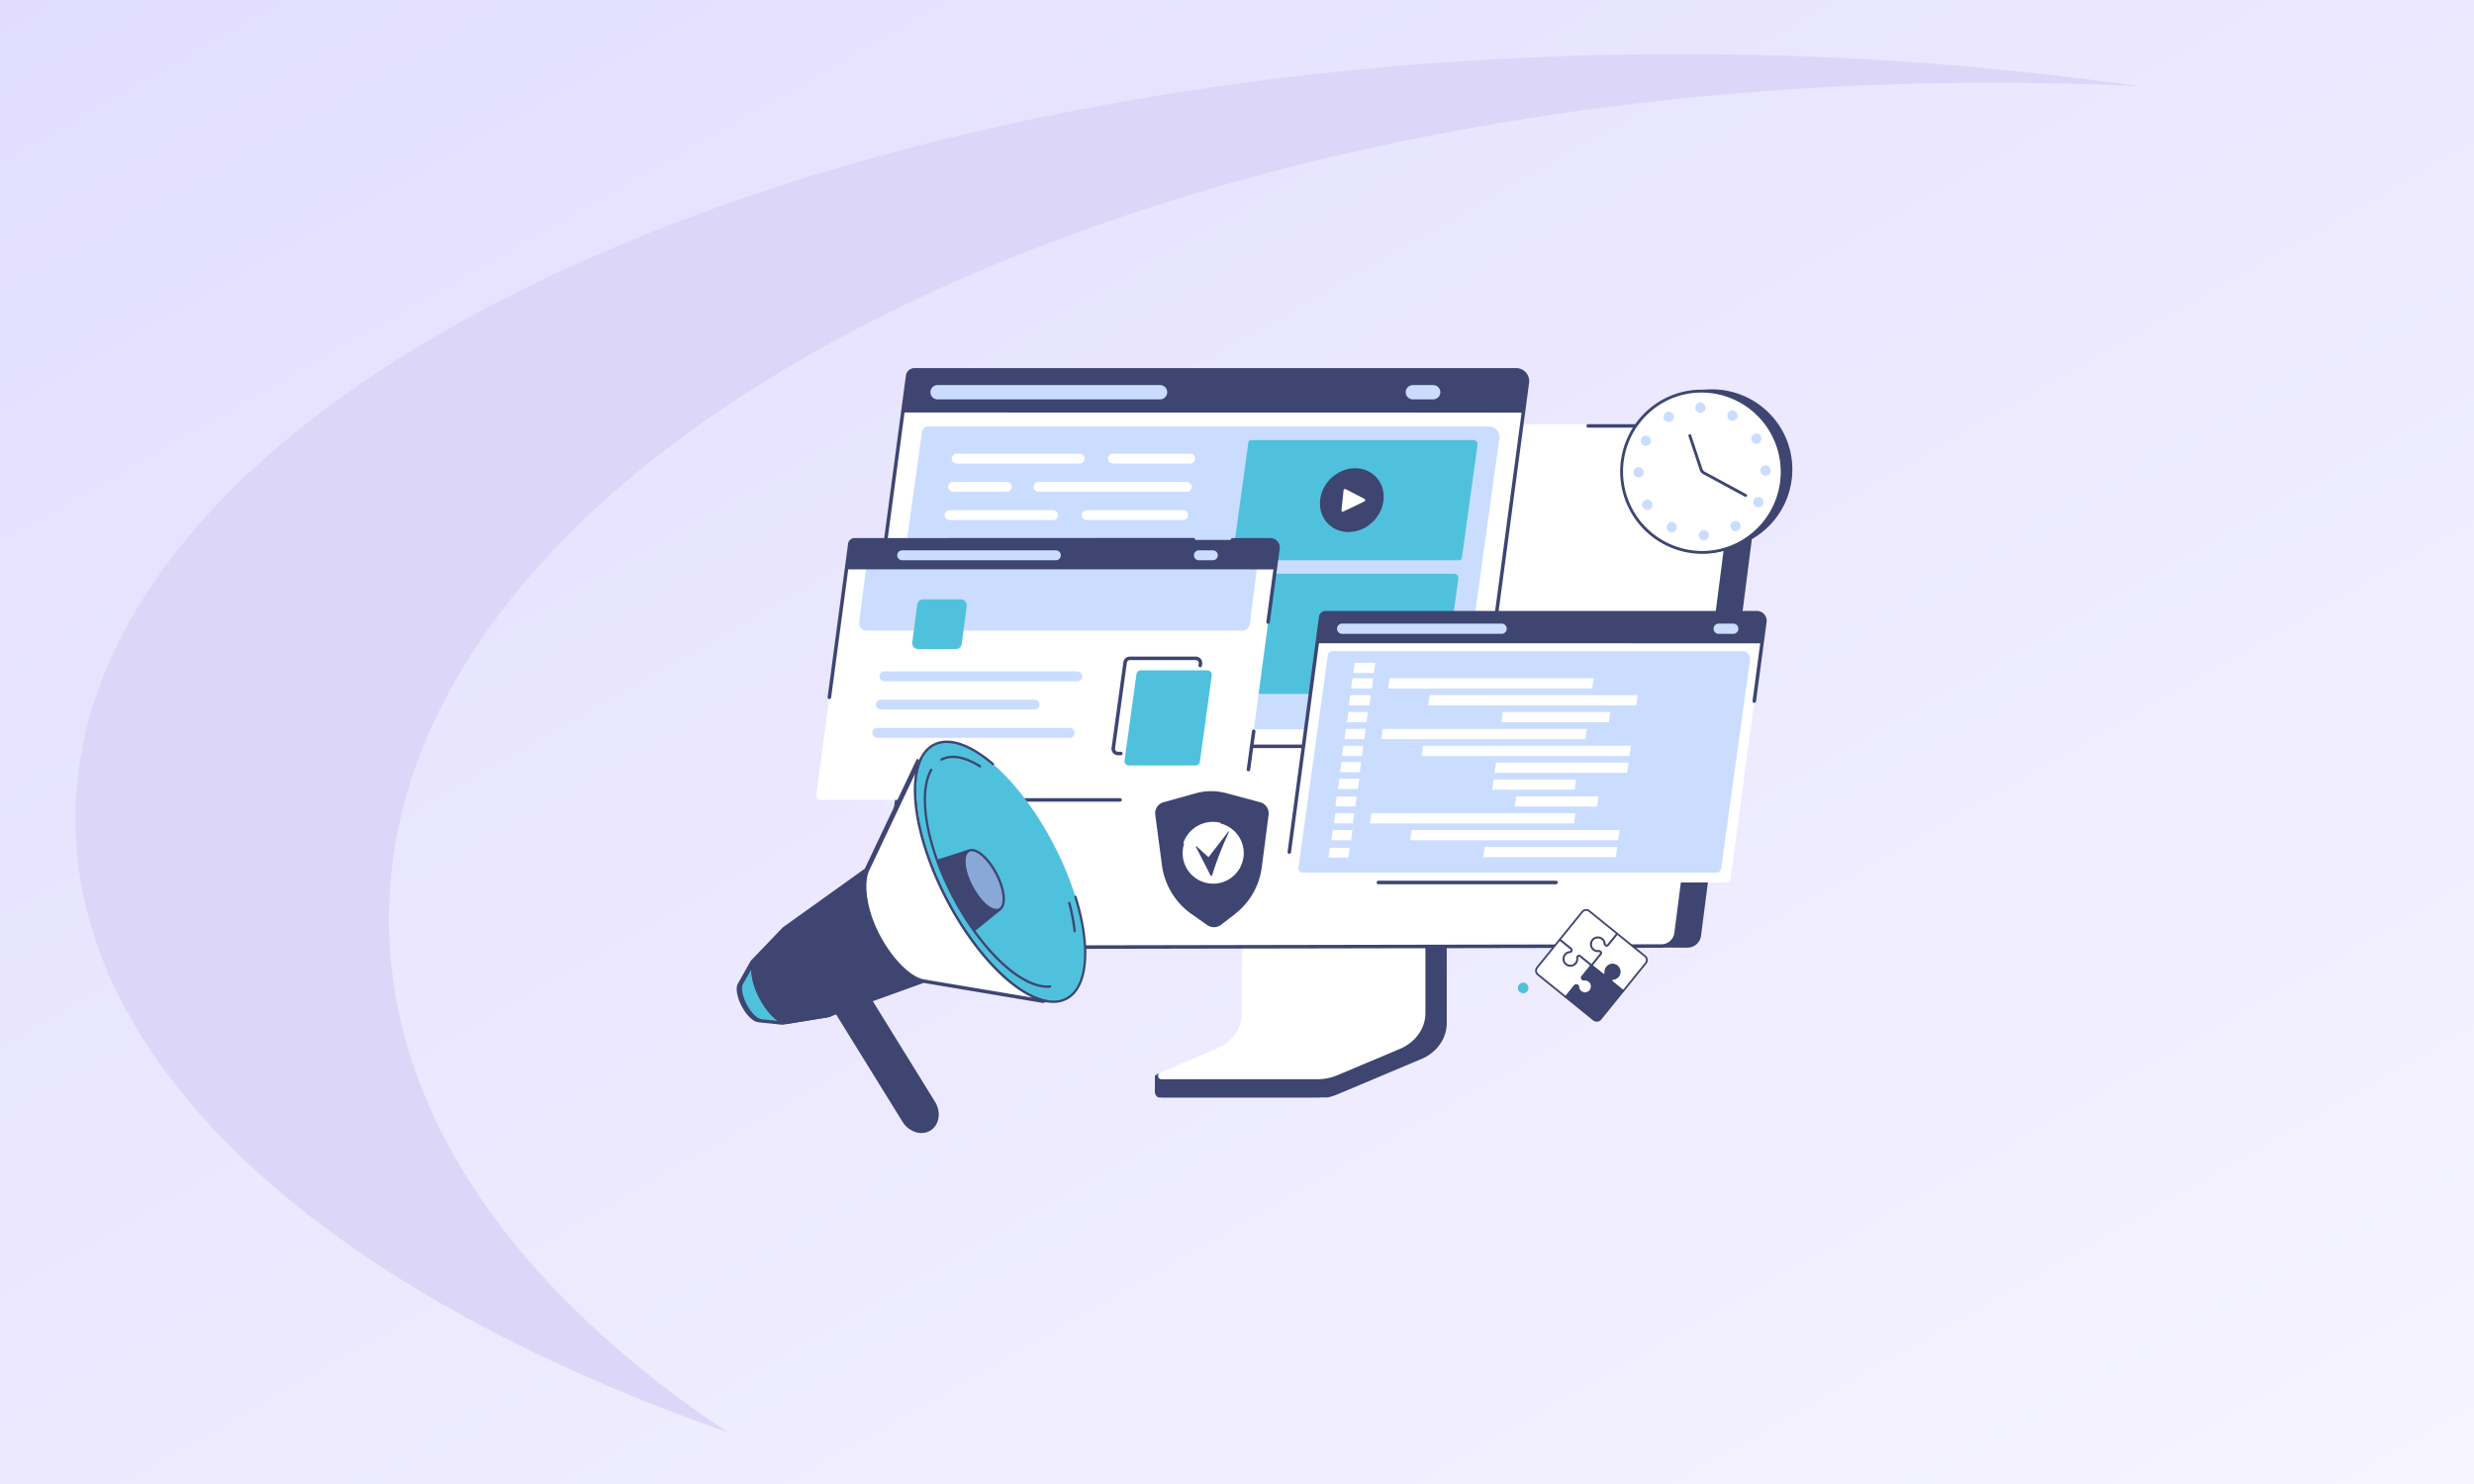 <?xml version="1.0" encoding="utf-8"?>
<svg xmlns="http://www.w3.org/2000/svg" xmlns:xlink="http://www.w3.org/1999/xlink" width="1050" height="630" viewBox="0 0 1050 630">
  <rect x="0" y="0" width="1050" height="630" fill="#808080" stroke="none"/>
  <defs>
    <linearGradient id="linear-gradient" x1="1.473" y1="1.474" x2="-0.412" y2="-0.479" gradientUnits="objectBoundingBox">
      <stop offset="0" stop-color="#fff"/>
      <stop offset="1" stop-color="#d9d3ff"/>
    </linearGradient>
    <clipPath id="clip-path">
      <rect id="Rectangle_26700" data-name="Rectangle 26700" width="403.369" height="336.891" fill="none"/>
    </clipPath>
    <clipPath id="clip-path-2">
      <rect id="Rectangle_26701" data-name="Rectangle 26701" width="35.437" height="35.437" fill="none"/>
    </clipPath>
    <clipPath id="clip-path-3">
      <rect id="Rectangle_26702" data-name="Rectangle 26702" width="73.177" height="69.918" fill="none"/>
    </clipPath>
    <clipPath id="clip-path-4">
      <rect id="Rectangle_26703" data-name="Rectangle 26703" width="48.182" height="57.742" fill="none"/>
    </clipPath>
    <clipPath id="clip-How_to_implement_Structured_data_for_improving_seo">
      <rect width="1050" height="630"/>
    </clipPath>
  </defs>
  <g id="How_to_implement_Structured_data_for_improving_seo" data-name="How to implement Structured data for improving seo" clip-path="url(#clip-How_to_implement_Structured_data_for_improving_seo)">
    <rect width="1050" height="630" fill="#fff"/>
    <path id="Subtraction_10" data-name="Subtraction 10" d="M0,0H1050V630H0Z" fill="url(#linear-gradient)"/>
    <path id="Path_311" data-name="Path 311" d="M233.916,433.238c.207,106.89,109.118,201.462,276.807,260.05C420.814,633.411,367.16,557.98,367,475.929,366.61,280.316,670.2,121.144,1045.078,120.4q32.9-.059,65.023,1.5a1381.87,1381.87,0,0,0-198.052-13.615C537.175,109.032,233.563,254.51,233.916,433.238Z" transform="translate(-201.916 -85.289)" fill="#dcd7f8"/>
    <g id="Group_2714" data-name="Group 2714" transform="translate(18.386 -3)">
      <g id="Group_2605" data-name="Group 2605" transform="translate(328.049 132)">
        <g id="Group_2604" data-name="Group 2604" clip-path="url(#clip-path)">
          <path id="Path_1832" data-name="Path 1832" d="M411.405,479.02l-77.119.483c-.5,0-.663.465-.663.911v65.612c0,6.282-43.817,22.6-44.244,21.774l-.053,6.944a2.533,2.533,0,0,0,2.583,2.44H357.55a22.594,22.594,0,0,0,8.681-1.809l35.551-14.969c6.4-2.695,10.437-8.482,10.437-14.8V479.93a.867.867,0,0,0-.813-.91" transform="translate(-145.135 -240.292)" fill="#3e4571" stroke="#3e4571" stroke-width="1"/>
          <path id="Path_1833" data-name="Path 1833" d="M326.689,471.832v65.626c0,6.469-4.163,12.364-10.7,15.156L292,562.851a1.439,1.439,0,0,0,.7,2.768H358.6a22.131,22.131,0,0,0,8.569-1.713l26.571-11.187c6.591-2.775,10.8-8.693,10.8-15.195V471.832a.519.519,0,0,0-.546-.486H327.234a.518.518,0,0,0-.545.486" transform="translate(-146.012 -236.443)" fill="#fff"/>
          <path id="Path_1834" data-name="Path 1834" d="M74.285,324.047l317.1.692,5.506.012,10.237.022a5.815,5.815,0,0,0,5.669-5.164l26.514-207.2c.645-5.04-3.03-9.8-8.1-9.8l-328.538.3Z" transform="translate(-37.264 -51.47)" fill="#3e4571"/>
          <path id="Path_1835" data-name="Path 1835" d="M408.637,102.509c5.719,0,10.369,5.759,9.637,11.445L391.57,319.57a5.788,5.788,0,0,1-5.736,5.056l-2.5.1-323.691-.1a5.793,5.793,0,0,1-5.736-6.541l27.242-209.8c.372-2.892,2.6-5.778,5.5-5.778Z" transform="translate(-27.016 -51.422)" fill="#fff"/>
          <path id="Path_1836" data-name="Path 1836" d="M58.89,325.347a6.54,6.54,0,0,1-6.478-7.383l27.242-209.8a6.55,6.55,0,0,1,6.477-5.707H317.75a.748.748,0,1,1,0,1.5H86.131a5.053,5.053,0,0,0-4.994,4.4l-27.242,209.8a5.045,5.045,0,0,0,4.994,5.7l326.3-.591a5.564,5.564,0,0,0,5.248-4.717l26.346-204.712a8.751,8.751,0,0,0-8.663-9.881H353.894a.748.748,0,0,1,0-1.5h54.224a10.246,10.246,0,0,1,10.146,11.567L391.918,318.736a7.028,7.028,0,0,1-6.73,6.021Z" transform="translate(-26.265 -51.396)" fill="#3e4571"/>
          <path id="Path_1837" data-name="Path 1837" d="M320.09,61.609a4.777,4.777,0,0,0-4.729-5.393H59.956a2.911,2.911,0,0,0-2.885,2.543L51.966,97.014,36.479,213.056a2.629,2.629,0,0,0,2.606,2.976h257.86a2.911,2.911,0,0,0,2.885-2.543Z" transform="translate(-18.287 -28.2)" fill="#fff"/>
          <path id="Path_1838" data-name="Path 1838" d="M333.633,56.216a4.777,4.777,0,0,1,4.729,5.393l-1.934,12.752L72.88,74.318l2.463-15.559a2.911,2.911,0,0,1,2.885-2.543Z" transform="translate(-36.559 -28.2)" fill="#3e4571"/>
          <path id="Path_1839" data-name="Path 1839" d="M197.7,72.6h0a3.036,3.036,0,0,0-3.012-3.421H100.275a3.036,3.036,0,0,0,0,6.073h94.414A3.036,3.036,0,0,0,197.7,72.6" transform="translate(-48.778 -34.702)" fill="#caddff"/>
          <path id="Path_1840" data-name="Path 1840" d="M516.644,72.6h0a3.036,3.036,0,0,0-3.012-3.421h-8.621a3.036,3.036,0,1,0,0,6.073h8.621a3.036,3.036,0,0,0,3.012-2.652" transform="translate(-251.807 -34.702)" fill="#caddff"/>
          <path id="Path_1841" data-name="Path 1841" d="M296.194,216.027H38.334a3.375,3.375,0,0,1-3.347-3.822L55.58,57.908A3.666,3.666,0,0,1,59.2,54.716h255.4a5.524,5.524,0,0,1,5.471,6.236L299.82,212.836a3.666,3.666,0,0,1-3.626,3.191M59.2,56.211A2.169,2.169,0,0,0,57.062,58.1L36.469,212.4a1.881,1.881,0,0,0,1.865,2.13h257.86a2.168,2.168,0,0,0,2.143-1.89v0L318.6,60.758a4.029,4.029,0,0,0-3.988-4.547Z" transform="translate(-17.536 -27.447)" fill="#3e4571"/>
          <path id="Path_1842" data-name="Path 1842" d="M317.842,109.385a4.451,4.451,0,0,0-4.407-5.025H75.453a2.712,2.712,0,0,0-2.688,2.369L55.692,230.177a2.449,2.449,0,0,0,2.428,2.773H298.391a2.711,2.711,0,0,0,2.687-2.369Z" transform="translate(-27.926 -52.35)" fill="#caddff"/>
          <path id="Path_1843" data-name="Path 1843" d="M458.438,117.994A1.766,1.766,0,0,0,456.69,116H362.261a1.077,1.077,0,0,0-1.067.94l-6.774,48.983a.972.972,0,0,0,.963,1.1H450.72a1.076,1.076,0,0,0,1.066-.94Z" transform="translate(-177.785 -58.189)" fill="#50c1dd"/>
          <path id="Path_1844" data-name="Path 1844" d="M442.128,231.894a1.766,1.766,0,0,0-1.749-1.994H345.951a1.076,1.076,0,0,0-1.066.94l-6.775,48.983a.972.972,0,0,0,.963,1.1H434.41a1.076,1.076,0,0,0,1.066-.94Z" transform="translate(-169.603 -115.325)" fill="#50c1dd"/>
          <path id="Path_1845" data-name="Path 1845" d="M139.293,154.031h0a2.1,2.1,0,0,0-2.081-2.363H114.4a2.1,2.1,0,1,0,0,4.2h22.812a2.1,2.1,0,0,0,2.081-1.832" transform="translate(-56.335 -76.082)" fill="#fff"/>
          <path id="Path_1846" data-name="Path 1846" d="M252.16,154.031h0a2.1,2.1,0,0,0-2.081-2.363h-62.9a2.1,2.1,0,0,0,0,4.2h62.9a2.1,2.1,0,0,0,2.081-1.832" transform="translate(-92.843 -76.082)" fill="#fff"/>
          <path id="Path_1847" data-name="Path 1847" d="M155.313,175.72H111.394a2.1,2.1,0,1,0,0,4.2h43.919a2.1,2.1,0,1,0,0-4.2" transform="translate(-54.826 -88.147)" fill="#fff"/>
          <path id="Path_1848" data-name="Path 1848" d="M269.089,175.72H228.16a2.1,2.1,0,1,0,0,4.2h40.929a2.1,2.1,0,1,0,0-4.2" transform="translate(-113.4 -88.147)" fill="#fff"/>
          <path id="Path_1849" data-name="Path 1849" d="M169.646,127.616H117.407a2.1,2.1,0,0,0,0,4.2h52.238a2.1,2.1,0,1,0,0-4.2" transform="translate(-57.843 -64.016)" fill="#fff"/>
          <path id="Path_1850" data-name="Path 1850" d="M283.344,127.616H250.606a2.1,2.1,0,0,0,0,4.2h32.738a2.1,2.1,0,1,0,0-4.2" transform="translate(-124.66 -64.016)" fill="#fff"/>
          <path id="Path_1851" data-name="Path 1851" d="M432.528,163.75c-5.084-4.926-4.76-13.482.723-19.11s14.049-6.2,19.133-1.271,4.761,13.482-.722,19.111-14.049,6.2-19.134,1.27" transform="translate(-215.159 -70.236)" fill="#3e4571"/>
          <path id="Path_1852" data-name="Path 1852" d="M447.272,166.741l.88-8.471a.642.642,0,0,1,.9-.523l8.036,4.183a.588.588,0,0,1-.1,1.043l-8.916,4.288a.531.531,0,0,1-.792-.52" transform="translate(-224.365 -79.101)" fill="#fff"/>
          <path id="Path_1853" data-name="Path 1853" d="M603.206,266.932a3.424,3.424,0,0,0-3.39-3.865H416.762a2.086,2.086,0,0,0-2.067,1.823L399.936,375.477a1.885,1.885,0,0,0,1.868,2.133H586.618a2.086,2.086,0,0,0,2.067-1.823Z" transform="translate(-200.613 -131.963)" fill="#fff"/>
          <path id="Path_1854" data-name="Path 1854" d="M602.268,299.472a3.254,3.254,0,0,0-3.222-3.674H425.058a1.983,1.983,0,0,0-1.965,1.732l-12.483,90.252a1.791,1.791,0,0,0,1.775,2.028H588.047a1.983,1.983,0,0,0,1.965-1.732Z" transform="translate(-205.968 -148.382)" fill="#caddff"/>
          <path id="Path_1855" data-name="Path 1855" d="M612.913,263.068a3.424,3.424,0,0,1,3.39,3.865l-1.386,9.139-188.89-.03,1.766-11.151a2.086,2.086,0,0,1,2.067-1.823Z" transform="translate(-213.709 -131.964)" fill="#3e4571"/>
          <path id="Path_1856" data-name="Path 1856" d="M515.488,274.809h0a2.176,2.176,0,0,0-2.158-2.452H445.66a2.176,2.176,0,0,0,0,4.353h67.669a2.176,2.176,0,0,0,2.158-1.9" transform="translate(-222.466 -136.623)" fill="#caddff"/>
          <path id="Path_1857" data-name="Path 1857" d="M774.662,274.809h0a2.176,2.176,0,0,0-2.158-2.452h-6.179a2.176,2.176,0,0,0,0,4.353H772.5a2.176,2.176,0,0,0,2.158-1.9" transform="translate(-383.323 -136.623)" fill="#caddff"/>
          <path id="Path_1858" data-name="Path 1858" d="M402.092,364.679a.747.747,0,0,1-.742-.847l13.318-99.793a2.84,2.84,0,0,1,2.809-2.471H600.531a4.171,4.171,0,0,1,4.131,4.708l-4.491,33.667a.747.747,0,0,1-1.482-.2l4.49-33.663a2.675,2.675,0,0,0-2.649-3.019H417.478a1.342,1.342,0,0,0-1.326,1.17l-13.319,99.8a.748.748,0,0,1-.74.649" transform="translate(-201.327 -131.211)" fill="#3e4571"/>
          <path id="Path_1859" data-name="Path 1859" d="M553.349,492.9H477.983a.748.748,0,1,1,0-1.5h75.366a.748.748,0,1,1,0,1.5" transform="translate(-239.397 -246.505)" fill="#3e4571"/>
          <path id="Path_1860" data-name="Path 1860" d="M573.608,323.286H486.987l.584-4.342h86.622Z" transform="translate(-244.289 -159.993)" fill="#fff"/>
          <path id="Path_1861" data-name="Path 1861" d="M609.471,337.653H521.215l.584-4.343h88.255Z" transform="translate(-261.459 -167.199)" fill="#fff"/>
          <path id="Path_1862" data-name="Path 1862" d="M629.1,352.019H583.486l.584-4.343h45.617Z" transform="translate(-292.696 -174.406)" fill="#fff"/>
          <path id="Path_1863" data-name="Path 1863" d="M558.157,438.218H471.535l.584-4.343H558.74Z" transform="translate(-236.538 -217.646)" fill="#fff"/>
          <path id="Path_1864" data-name="Path 1864" d="M594.02,452.584H505.764l.584-4.343H594.6Z" transform="translate(-253.708 -224.853)" fill="#fff"/>
          <path id="Path_1865" data-name="Path 1865" d="M624.294,466.951h-56.26l.584-4.343h56.259Z" transform="translate(-284.945 -232.06)" fill="#fff"/>
          <path id="Path_1866" data-name="Path 1866" d="M567.814,366.386H481.192l.584-4.343H568.4Z" transform="translate(-241.382 -181.613)" fill="#fff"/>
          <path id="Path_1867" data-name="Path 1867" d="M603.677,380.752H515.421l.584-4.343h88.256Z" transform="translate(-258.552 -188.819)" fill="#fff"/>
          <path id="Path_1868" data-name="Path 1868" d="M610.736,409.485H575.76l.584-4.343h34.975Z" transform="translate(-288.82 -203.233)" fill="#fff"/>
          <path id="Path_1869" data-name="Path 1869" d="M629.788,423.841H594.812l.584-4.343h34.976Z" transform="translate(-298.378 -210.434)" fill="#fff"/>
          <path id="Path_1870" data-name="Path 1870" d="M633.951,395.119h-56.26l.584-4.343h56.259Z" transform="translate(-289.789 -196.026)" fill="#fff"/>
          <path id="Path_1871" data-name="Path 1871" d="M450.527,423.852h-8.438l.561-4.172h8.438Z" transform="translate(-221.766 -210.526)" fill="#fff"/>
          <path id="Path_1872" data-name="Path 1872" d="M464.3,323.287H455.5l.584-4.343h8.794Z" transform="translate(-228.496 -159.993)" fill="#fff"/>
          <path id="Path_1873" data-name="Path 1873" d="M466.075,310.083H457.28l.584-4.342h8.794Z" transform="translate(-229.387 -153.37)" fill="#fff"/>
          <path id="Path_1874" data-name="Path 1874" d="M462.3,337.654h-8.727l.584-4.343h8.727Z" transform="translate(-227.528 -167.2)" fill="#fff"/>
          <path id="Path_1875" data-name="Path 1875" d="M460.222,352.02h-8.283l.584-4.343h8.283Z" transform="translate(-226.707 -174.407)" fill="#fff"/>
          <path id="Path_1876" data-name="Path 1876" d="M458.231,366.387H449.8l.584-4.343h8.431Z" transform="translate(-225.635 -181.613)" fill="#fff"/>
          <path id="Path_1877" data-name="Path 1877" d="M456.21,380.753h-8.431l.584-4.343h8.431Z" transform="translate(-224.621 -188.82)" fill="#fff"/>
          <path id="Path_1878" data-name="Path 1878" d="M452.744,408.91h-8.535l.584-4.343h8.535Z" transform="translate(-222.83 -202.944)" fill="#fff"/>
          <path id="Path_1879" data-name="Path 1879" d="M454.43,394.543h-8.359l.584-4.343h8.358Z" transform="translate(-223.764 -195.738)" fill="#fff"/>
          <path id="Path_1880" data-name="Path 1880" d="M444.66,467.492h-8.438l.561-4.172h8.438Z" transform="translate(-218.823 -232.417)" fill="#fff"/>
          <path id="Path_1881" data-name="Path 1881" d="M447.058,452.549H438.7l.584-4.343h8.356Z" transform="translate(-220.068 -224.835)" fill="#fff"/>
          <path id="Path_1882" data-name="Path 1882" d="M448.936,438.183h-7.987l.584-4.343h7.988Z" transform="translate(-221.195 -217.628)" fill="#fff"/>
          <path id="Path_1883" data-name="Path 1883" d="M14.243,202.765a2.011,2.011,0,0,1,1.993-1.757H192.689a3.3,3.3,0,0,1,3.268,3.726l-14,104.931a2.012,2.012,0,0,1-1.993,1.756H1.817a1.816,1.816,0,0,1-1.8-2.056Z" transform="translate(0 -100.832)" fill="#fff"/>
          <path id="Path_1884" data-name="Path 1884" d="M199.159,242.607H39.592a3.136,3.136,0,0,1-3.108-3.548l4.134-31.96H206.511l-4.244,32.785a3.136,3.136,0,0,1-3.108,2.723" transform="translate(-18.288 -103.888)" fill="#caddff"/>
          <path id="Path_1885" data-name="Path 1885" d="M205.312,201.008a3.3,3.3,0,0,1,3.267,3.726l-1.515,8.81-181.9-.029,1.7-10.749a2.011,2.011,0,0,1,1.992-1.757Z" transform="translate(-12.623 -100.832)" fill="#3e4571"/>
          <path id="Path_1886" data-name="Path 1886" d="M10.419,267.767a.747.747,0,0,1-.742-.846l8.676-65.073a2.764,2.764,0,0,1,2.734-2.405l143.854-.064a.748.748,0,0,1,0,1.5l-143.855.064a1.267,1.267,0,0,0-1.251,1.1L11.16,267.118a.748.748,0,0,1-.74.649" transform="translate(-4.851 -100.015)" fill="#3e4571"/>
          <path id="Path_1887" data-name="Path 1887" d="M189.712,422.552H121.92a.748.748,0,1,1,0-1.5h67.793a.748.748,0,0,1,0,1.5" transform="translate(-60.784 -211.216)" fill="#3e4571"/>
          <path id="Path_1888" data-name="Path 1888" d="M367.3,380.293a.809.809,0,0,1-.1-.007.748.748,0,0,1-.638-.843l2.24-16.276a.748.748,0,0,1,1.481.2l-2.24,16.276a.747.747,0,0,1-.74.646" transform="translate(-183.877 -181.853)" fill="#3e4571"/>
          <path id="Path_1889" data-name="Path 1889" d="M368.794,235.9a.689.689,0,0,1-.1-.007.748.748,0,0,1-.641-.84l4.2-31.174A2.554,2.554,0,0,0,369.721,201H353.66a.748.748,0,0,1,0-1.5h16.061a4.048,4.048,0,0,1,4.009,4.569l-4.2,31.179a.748.748,0,0,1-.74.648" transform="translate(-177.032 -100.08)" fill="#3e4571"/>
          <path id="Path_1890" data-name="Path 1890" d="M100.189,272.795H84.274a2.574,2.574,0,0,1-2.552-2.911l2.114-15.96a2.574,2.574,0,0,1,2.551-2.236H102.3a2.574,2.574,0,0,1,2.552,2.912l-2.114,15.96a2.574,2.574,0,0,1-2.552,2.236" transform="translate(-40.983 -126.255)" fill="#50c1dd"/>
          <path id="Path_1891" data-name="Path 1891" d="M120.2,339.485h0a2.1,2.1,0,0,0-2.081-2.363H52.888a2.1,2.1,0,0,0,0,4.2h65.228a2.1,2.1,0,0,0,2.081-1.832" transform="translate(-25.478 -169.112)" fill="#caddff"/>
          <path id="Path_1892" data-name="Path 1892" d="M138.362,212.326h0a2.1,2.1,0,0,0-2.081-2.363H71.053a2.1,2.1,0,0,0,0,4.2h65.228a2.1,2.1,0,0,0,2.081-1.832" transform="translate(-34.59 -105.324)" fill="#caddff"/>
          <path id="Path_1893" data-name="Path 1893" d="M331.751,212.326h0a2.1,2.1,0,0,0-2.081-2.363h-5.956a2.1,2.1,0,0,0,0,4.2h5.956a2.1,2.1,0,0,0,2.081-1.832" transform="translate(-161.334 -105.324)" fill="#caddff"/>
          <path id="Path_1894" data-name="Path 1894" d="M131.543,361.174H49.881a2.1,2.1,0,1,0,0,4.2h81.662a2.1,2.1,0,1,0,0-4.2" transform="translate(-23.969 -181.177)" fill="#caddff"/>
          <path id="Path_1895" data-name="Path 1895" d="M137.74,313.07H55.894a2.1,2.1,0,0,0,0,4.2H137.74a2.1,2.1,0,1,0,0-4.2" transform="translate(-26.986 -157.046)" fill="#caddff"/>
          <path id="Path_1896" data-name="Path 1896" d="M255.4,342.345h-1.228a2.749,2.749,0,0,1-2.724-3.124l5.014-36.4a2.76,2.76,0,0,1,2.724-2.374h28.006a2.748,2.748,0,0,1,2.723,3.124l-.112.814a.748.748,0,0,1-1.481-.2l.112-.814a1.254,1.254,0,0,0-1.242-1.425H259.188a1.259,1.259,0,0,0-1.242,1.083l-5.015,36.4a1.255,1.255,0,0,0,1.243,1.425H255.4a.748.748,0,1,1,0,1.5" transform="translate(-126.123 -150.714)" fill="#3e4571"/>
          <path id="Path_1897" data-name="Path 1897" d="M292.642,352.572H264.386a1.877,1.877,0,0,1-1.86-2.133l5.049-36.649a1.878,1.878,0,0,1,1.86-1.621h28.256a1.877,1.877,0,0,1,1.86,2.134L294.5,350.951a1.878,1.878,0,0,1-1.86,1.621" transform="translate(-131.683 -156.594)" fill="#50c1dd"/>
          <path id="Path_1898" data-name="Path 1898" d="M600.014,582.691a2.253,2.253,0,1,1,1.957-2.514,2.253,2.253,0,0,1-1.957,2.514" transform="translate(-299.717 -290.045)" fill="#50c1dd"/>
        </g>
      </g>
      <g id="Group_2606" data-name="Group 2606" transform="matrix(0.819, -0.574, 0.574, 0.819, 270.614, 393.692)">
        <path id="Path_334" data-name="Path 334" d="M7.132,70.252C2.924,70.015-.268,65.821.018,60.9L3.523,0,18.695.854,15.182,61.866c-.283,4.874-3.879,8.62-8.05,8.385" transform="translate(28.403 63.09)" fill="#3e4571"/>
        <path id="Path_335" data-name="Path 335" d="M8,71.254q-.2,0-.4-.011a7.5,7.5,0,0,1-5.173-2.585A10.1,10.1,0,0,1,.018,61.37L3.524.468A.5.5,0,0,1,4.047,0L19.218.854a.5.5,0,0,1,.468.525L16.174,62.391c-.289,4.976-3.918,8.863-8.179,8.863m-.339-1c3.886.218,7.261-3.333,7.527-7.918L18.667,1.818l-14.18-.8L1.01,61.428A9.1,9.1,0,0,0,3.168,68a6.514,6.514,0,0,0,4.489,2.255" transform="translate(27.905 62.594)" fill="#3e4571"/>
        <path id="Path_319" data-name="Path 319" d="M76.122,25.366l-42.866.449L14.041,29.6l-9.77,4.68-.071.04C2.407,35.054.744,38.48.183,42.748c-.555,4.222.189,7.934,1.7,9.166L1.814,51.9,9.6,58.67l17.5,8.455L68.846,78.471l36.576,36.03.287.213c-9.135-9.2-13.5-32.922-9.974-59.74C99.256,28.188,109.573,6.477,120.748.01L120.742,0,76.686,25.046Z" transform="translate(0.499 1.961)" fill="#3e4571"/>
        <path id="Path_338" data-name="Path 338" d="M51.8,63.8c-4.374,33.285-19.244,58.731-33.211,56.836s-21.744-30.414-17.37-63.7S20.462-1.8,34.429.1,56.174,30.513,51.8,63.8" transform="translate(96.225 0.498)" fill="#50c1dd"/>
        <path id="Path_339" data-name="Path 339" d="M20.538,121.725a11.285,11.285,0,0,1-1.515-.1c-6.966-.945-12.639-8.2-15.976-20.439C-.25,89.09-.9,73.53,1.228,57.368c3.216-24.469,12.245-45.594,23-53.818C27.849.785,31.474-.373,35,.1c7.206.978,12.985,8.64,16.275,21.574a.5.5,0,0,1-.962.245C47.174,9.589,41.545,1.995,34.865,1.089c-3.256-.441-6.63.652-10.03,3.25C14.276,12.411,5.4,33.276,2.213,57.5c-4.333,32.961,3.269,61.287,16.944,63.142,9.837,1.334,20.6-11.54,27.44-32.8a.5.5,0,1,1,.944.3c-6.65,20.681-17.1,33.58-27,33.58" transform="translate(95.723 0)" fill="#3e4571"/>
        <path id="Path_345" data-name="Path 345" d="M12.207,12.722a.5.5,0,0,1-.458-.3C8.867,5.554,4.953,1.6.43.988A.5.5,0,1,1,.563,0c4.891.663,9.075,4.823,12.1,12.03a.5.5,0,0,1-.457.688" transform="translate(129.237 7.103)" fill="#3e4571"/>
        <path id="Path_340" data-name="Path 340" d="M13.37,105.234a.5.5,0,0,1-.241-.062C2.681,99.363-2.384,75.983,1.086,49.58,4.253,25.487,13.9,5.119,24.552.049a.5.5,0,1,1,.426.9C14.616,5.878,5.2,25.931,2.071,49.709.408,62.358.7,74.858,2.883,84.908c2.143,9.854,5.953,16.742,10.728,19.4a.5.5,0,0,1-.241.93" transform="translate(98.803 8.187)" fill="#3e4571"/>
        <path id="Path_346" data-name="Path 346" d="M.5,12.153a.491.491,0,0,1-.241-.063.5.5,0,0,1-.192-.675A77.167,77.167,0,0,0,5.074.326a.5.5,0,0,1,.932.341A78.2,78.2,0,0,1,.93,11.9a.5.5,0,0,1-.434.254" transform="translate(133.656 88.031)" fill="#3e4571"/>
        <path id="Path_341" data-name="Path 341" d="M11.994,14.772c-1.013,7.707-4.456,13.6-7.69,13.16S-.731,20.89.282,13.183,4.738-.416,7.972.023s5.035,7.042,4.022,14.749" transform="translate(108.971 45.889)" fill="#88a8d8"/>
        <path id="Path_342" data-name="Path 342" d="M5.151,28.948a3.058,3.058,0,0,1-.414-.028C1.179,28.438-.775,21.715.29,13.615,1.048,7.854,3.2,2.863,5.763.9A3.7,3.7,0,0,1,8.539.028c3.559.483,5.512,7.206,4.448,15.305-.758,5.761-2.906,10.752-5.473,12.714a3.891,3.891,0,0,1-2.362.9M8.131.993a2.94,2.94,0,0,0-1.765.7C4,3.5,2,8.232,1.274,13.744c-.96,7.3.688,13.8,3.6,14.192a2.759,2.759,0,0,0,2.039-.677C9.279,25.449,11.277,20.717,12,15.2c.959-7.3-.688-13.8-3.6-14.192A2,2,0,0,0,8.131.993" transform="translate(108.471 45.392)" fill="#3e4571"/>
        <path id="Path_320" data-name="Path 320" d="M106.207,115.707a.5.5,0,0,1-.3-.1l-.287-.213a.462.462,0,0,1-.053-.045L69.088,79.413,27.465,68.1a.49.49,0,0,1-.086-.032l-17.5-8.455a.475.475,0,0,1-.11-.072L1.987,52.776a.487.487,0,0,1-.121-.159C.311,51.1-.361,47.371.19,43.18c.583-4.435,2.3-7.969,4.29-8.813l.047-.026,9.8-4.695a.509.509,0,0,1,.119-.04L33.66,25.825a.5.5,0,0,1,.091-.009l42.737-.448L121,.065a.5.5,0,0,1,.675.184.505.505,0,0,1-.176.687c-11.39,6.592-21.343,28.534-24.769,54.6-3.431,26.107.52,49.949,9.834,59.326a.5.5,0,0,1-.353.846M27.77,67.154l41.7,11.334a.507.507,0,0,1,.219.126L102.058,110.5c-6.743-11.592-9.282-32.53-6.316-55.09,2.944-22.4,10.719-41.83,20.136-51.29L76.866,26.294a.5.5,0,0,1-.24.065l-42.82.449L14.7,30.567,4.942,35.245a.39.39,0,0,1-.054.026c-1.628.67-3.19,4.049-3.714,8.038-.583,4.431.323,7.739,1.518,8.716a.5.5,0,0,1,.128.158l7.554,6.565Z" transform="translate(0 1.465)" fill="#3e4571"/>
        <path id="Path_336" data-name="Path 336" d="M13.425,25.291,57.912,0l.006.01C46.743,6.477,36.425,28.188,32.9,54.975c-3.525,26.818.84,50.542,9.974,59.74l-.287-.213L6.075,78.531l-.849-.83C1,73.5-1.069,62.749.552,50.624c1.664-12.445,7.2-22.153,12.322-25.032Z" transform="translate(64.538 2.458)" fill="#fff"/>
        <path id="Path_337" data-name="Path 337" d="M43.375,115.707a.5.5,0,0,1-.295-.1l-.287-.213a.566.566,0,0,1-.053-.045L6.224,79.381l-.847-.828C.89,74.089-1.046,63.04.556,51.055c1.82-13.617,7.793-22.712,12.571-25.4l.552-.3L58.163.065a.5.5,0,0,1,.676.184.505.505,0,0,1-.176.687C47.273,7.528,37.319,29.47,33.894,55.536c-3.432,26.107.52,49.949,9.834,59.326a.5.5,0,0,1-.352.846M53.046,4.116l-38.879,22.1-.006,0-.551.3C8.9,29.173,3.236,38.5,1.539,51.187,0,62.7,1.865,73.66,6.073,77.846l.846.826L39.225,110.5c-6.743-11.592-9.281-32.53-6.316-55.09,2.945-22.4,10.72-41.83,20.137-51.29M13.921,25.787h0Z" transform="translate(64.042 1.961)" fill="#3e4571"/>
        <path id="Path_321" data-name="Path 321" d="M9.679,29.7a.5.5,0,0,1-.325-.121l-7.366-6.4a.5.5,0,0,1-.121-.158C.312,21.5-.361,17.774.19,13.584.773,9.148,2.5,5.614,4.48,4.77l.047-.026,9.8-4.695a.5.5,0,0,1,.429.9L4.942,5.649a.556.556,0,0,1-.055.026c-1.628.67-3.19,4.049-3.714,8.037-.582,4.431.323,7.739,1.518,8.717a.5.5,0,0,1,.128.158L10,28.83a.5.5,0,0,1-.326.871" transform="translate(1.209 31.558)" fill="#3e4571"/>
        <path id="Path_322" data-name="Path 322" d="M9.705,29.126C7.244,27.14,6.183,20.962,7.087,14.078,8.046,6.785,11.264.788,14.342,0L4.272,4.728l-.071.04C2.407,5.506.744,8.931.183,13.2c-.555,4.221.189,7.934,1.7,9.166l-.065-.009Z" transform="translate(1.708 32.006)" fill="#50c1dd"/>
        <path id="Path_323" data-name="Path 323" d="M10.2,30.12a.493.493,0,0,1-.311-.11c-.063-.051-.124-.1-.185-.159L1.989,23.229a.481.481,0,0,1-.124-.16C.311,21.551-.361,17.823.19,13.631.773,9.2,2.495,5.662,4.48,4.818l.047-.026.033-.017L13.391.629A4.354,4.354,0,0,1,14.717.016a.5.5,0,0,1,.334.93l-1.17.549c-2.354,1.621-4.927,6.479-5.8,13.145-.862,6.566.073,12.447,2.278,14.461l.171.146a.5.5,0,0,1-.323.873M2.818,22.632,7.932,27.02c-1.148-3.006-1.492-7.534-.838-12.51C7.728,9.691,9.339,5.367,11.317,2.7l-6.375,3a.4.4,0,0,1-.054.027C3.26,6.394,1.7,9.774,1.174,13.76c-.583,4.431.323,7.74,1.518,8.718a.5.5,0,0,1,.126.154" transform="translate(1.209 31.509)" fill="#3e4571"/>
        <path id="Path_327" data-name="Path 327" d="M19.679,41l.76.331c-4.15-1.771-6.058-11.2-4.668-21.782C17.189,8.761,21.929.3,26.478,0l-.643.126L7.615,3.72C4.522,4.452,1.272,10.476.308,17.811c-.931,7.078.3,13.43,2.911,15.225Z" transform="translate(8.487 28.273)" fill="#3e4571"/>
        <path id="Path_328" data-name="Path 328" d="M20.744,42.284l-.059-.026-.722-.314-16.525-8c-2.8-1.928-4.083-8.383-3.122-15.7C1.3,10.774,4.6,4.537,8,3.732L25.823.217A4.682,4.682,0,0,1,26.945,0l.128.982-.992.2c-4.016,1.338-8.066,9.412-9.317,18.932-1.37,10.424.486,19.53,4.319,21.239l.055.024ZM3.971,33.1l14.221,6.881c-2.536-3.823-3.543-11.4-2.412-20,1.088-8.279,4.05-15.173,7.53-18.256L8.211,4.7c-2.9.687-6.01,6.82-6.91,13.668-.9,6.823.225,13,2.67,14.731" transform="translate(7.987 27.778)" fill="#3e4571"/>
        <path id="Path_343" data-name="Path 343" d="M17.4,4.075c-3.234-.439-6.816,5.436-7.69,13.16C8.245,30.187,13.073,31.9,13.669,32.058c.01,0,.007.017,0,.018l-13.66.935A124.671,124.671,0,0,1,4.251,0Z" transform="translate(99.543 41.836)" fill="#3e4571"/>
        <path id="Path_344" data-name="Path 344" d="M.011,34.168l-.006-.526A122.383,122.383,0,0,1,1.07,16.588,122.577,122.577,0,0,1,4.268.5L4.4,0,18.044,4.228l-.214.966a2.858,2.858,0,0,0-2.13.729c-2.39,1.861-4.4,6.681-5,11.995C9.279,30.479,13.778,32.066,14.3,32.205l.4.109-.068.843-.43.041ZM5.093,1.253a124.438,124.438,0,0,0-4.1,31.853l11.524-.788c-1.683-1.425-3.868-5.1-2.8-14.512.639-5.649,2.75-10.62,5.377-12.667a5.356,5.356,0,0,1,.822-.533Z" transform="translate(99.046 41.21)" fill="#3e4571"/>
        <path id="Path_354" data-name="Path 354" d="M0,0H0Z" transform="translate(142.258 34.069)" fill="#fff"/>
      </g>
      <g id="Group_2608" data-name="Group 2608" transform="translate(659.667 437.743) rotate(-141)">
        <g id="Group_2607" data-name="Group 2607" clip-path="url(#clip-path-2)">
          <path id="Path_1900" data-name="Path 1900" d="M23.809,8.527A2.951,2.951,0,0,0,18.7,6.658a.787.787,0,0,1-1.361-.538V5.974h0V0H11.359V0h-.146a.787.787,0,0,0-.538,1.361,2.951,2.951,0,1,1-4.017,0A.786.786,0,0,0,6.12,0H5.974V0H0V15.224a2.109,2.109,0,0,0,2.11,2.11H17.333V11.359h0v-.146a.786.786,0,0,1,1.36-.538,2.951,2.951,0,0,0,5.111-2.148" transform="translate(0.385 17.718)" fill="#fff"/>
          <path id="Path_1901" data-name="Path 1901" d="M17.718,18.1H2.495A2.5,2.5,0,0,1,0,15.609V.385A.385.385,0,0,1,.385,0H6.359a.377.377,0,0,1,.054,0h.092a1.172,1.172,0,0,1,.8,2.028,2.567,2.567,0,1,0,3.492,0A1.172,1.172,0,0,1,11.6,0h.093a.365.365,0,0,1,.053,0h5.974A.385.385,0,0,1,18.1.385V6.3a.39.39,0,0,1,0,.06v.146a.4.4,0,0,0,.4.4.4.4,0,0,0,.292-.126,3.337,3.337,0,1,1,0,4.542.4.4,0,0,0-.292-.126.4.4,0,0,0-.4.4v.146a.364.364,0,0,1,0,.061v5.913a.385.385,0,0,1-.385.385M.771.77V15.609a1.726,1.726,0,0,0,1.724,1.724H17.333V11.744a.365.365,0,0,1,0-.061V11.6a1.172,1.172,0,0,1,2.028-.8,2.575,2.575,0,0,0,1.88.82,2.566,2.566,0,1,0-1.88-4.312,1.171,1.171,0,0,1-2.028-.8V6.419a.384.384,0,0,1,0-.06V.77H11.8a.369.369,0,0,1-.053,0H11.6a.4.4,0,0,0-.276.693,3.337,3.337,0,1,1-4.542,0A.4.4,0,0,0,6.505.774H6.359a.371.371,0,0,1-.054,0Z" transform="translate(0 17.333)" fill="#3e4571"/>
          <path id="Path_1902" data-name="Path 1902" d="M11.019,6.449a.786.786,0,0,1-.344-1.336,2.951,2.951,0,1,0-4.017,0,.786.786,0,0,1-.344,1.335H0v5.974H0v.146a.787.787,0,0,0,1.361.538,2.952,2.952,0,1,1,0,4.017A.787.787,0,0,0,0,17.662v.146H0v5.974H15.224a2.11,2.11,0,0,0,2.11-2.11V6.449Z" transform="translate(17.718 11.269)" fill="#fff"/>
          <path id="Path_1903" data-name="Path 1903" d="M15.609,24.553H.385A.385.385,0,0,1,0,24.168V18.194a.364.364,0,0,1,0-.061v-.085a1.172,1.172,0,0,1,2.028-.8,2.575,2.575,0,0,0,1.88.82,2.566,2.566,0,1,0-1.88-4.313A1.171,1.171,0,0,1,0,12.955v-.086a.356.356,0,0,1,0-.06V6.835a.385.385,0,0,1,.385-.385H6.643a.4.4,0,0,0,.138-.668A3.349,3.349,0,0,1,5.715,3.337a3.337,3.337,0,1,1,5.608,2.444.4.4,0,0,0,.138.668h6.258a.385.385,0,0,1,.385.385V22.058a2.5,2.5,0,0,1-2.495,2.495M.77,23.782H15.609a1.726,1.726,0,0,0,1.724-1.724V7.22H11.4a.391.391,0,0,1-.095-.012A1.171,1.171,0,0,1,10.8,5.217a2.566,2.566,0,1,0-3.493,0,1.171,1.171,0,0,1-.511,1.991A.391.391,0,0,1,6.7,7.22H.77v5.529a.385.385,0,0,1,0,.06v.146a.4.4,0,0,0,.4.4.4.4,0,0,0,.292-.126,3.337,3.337,0,1,1,0,4.542.4.4,0,0,0-.693.276v.146a.4.4,0,0,1,0,.061Z" transform="translate(17.333 10.884)" fill="#3e4571"/>
          <path id="Path_1904" data-name="Path 1904" d="M21.684,0H6.461V6.264a.786.786,0,0,1-1.347.394,2.952,2.952,0,1,0,0,4.017.786.786,0,0,1,1.347.394v6.264h6.314A.786.786,0,0,0,13.118,16a2.952,2.952,0,1,1,4.017,0,.786.786,0,0,0,.344,1.336h6.314V2.11A2.11,2.11,0,0,0,21.684,0" transform="translate(11.258 0.385)" fill="#fff"/>
          <path id="Path_1905" data-name="Path 1905" d="M24.179,18.1H17.865a.391.391,0,0,1-.095-.012,1.171,1.171,0,0,1-.511-1.991,2.566,2.566,0,1,0-3.493,0,1.171,1.171,0,0,1-.511,1.991.391.391,0,0,1-.095.012H6.846a.385.385,0,0,1-.385-.385V11.5a.4.4,0,0,0-.679-.173,3.348,3.348,0,0,1-2.445,1.066A3.337,3.337,0,1,1,5.781,6.781a.4.4,0,0,0,.68-.173V.385A.385.385,0,0,1,6.846,0H22.069a2.5,2.5,0,0,1,2.495,2.495V17.718a.385.385,0,0,1-.385.385m-6.258-.771h5.872V2.495A1.726,1.726,0,0,0,22.069.771H7.231V6.649a.408.408,0,0,1-.006.071,1.172,1.172,0,0,1-2.008.586,2.566,2.566,0,1,0,0,3.493,1.171,1.171,0,0,1,2.008.585.408.408,0,0,1,.006.07v5.879H13.1a.4.4,0,0,0,.138-.668,3.349,3.349,0,0,1-1.066-2.444,3.337,3.337,0,1,1,5.608,2.444.4.4,0,0,0,.138.668" transform="translate(10.872 0)" fill="#3e4571"/>
          <path id="Path_1906" data-name="Path 1906" d="M13.618,5.722a2.944,2.944,0,0,1,2.369.936.786.786,0,0,0,1.347-.394V0H2.11A2.109,2.109,0,0,0,0,2.109V17.333H5.974v0H6.12a.786.786,0,0,1,.538,1.36,2.952,2.952,0,1,0,4.017,0,.787.787,0,0,1,.538-1.361h.146v0h5.974V11.069a.786.786,0,0,0-1.347-.394,2.951,2.951,0,1,1-2.369-4.953" transform="translate(0.385 0.385)" fill="#3e4571"/>
          <path id="Path_1907" data-name="Path 1907" d="M9.05,24.582a3.337,3.337,0,0,1-3.335-3.337A3.346,3.346,0,0,1,6.781,18.8a.4.4,0,0,0-.276-.693H6.359a.375.375,0,0,1-.054,0H.385A.385.385,0,0,1,0,17.718V2.495A2.5,2.5,0,0,1,2.495,0H17.718A.385.385,0,0,1,18.1.385V6.649a.408.408,0,0,1-.006.071,1.172,1.172,0,0,1-2.008.586,2.566,2.566,0,1,0,0,3.493,1.171,1.171,0,0,1,2.008.585.407.407,0,0,1,.006.07v6.264a.385.385,0,0,1-.385.385H11.8a.366.366,0,0,1-.053,0H11.6a.4.4,0,0,0-.276.693,3.336,3.336,0,0,1-2.114,5.777q-.08,0-.159,0M6.413,17.337h.092a1.172,1.172,0,0,1,.8,2.028,2.567,2.567,0,1,0,3.492,0,1.172,1.172,0,0,1,.8-2.028h.092a.366.366,0,0,1,.053,0h5.589V11.5a.4.4,0,0,0-.388-.3.4.4,0,0,0-.291.126,3.348,3.348,0,0,1-2.445,1.066,3.337,3.337,0,1,1,2.444-5.608.4.4,0,0,0,.68-.173V.771H2.495A1.726,1.726,0,0,0,.771,2.495V17.333H6.359a.37.37,0,0,1,.054,0M14,6.107h0Z" transform="translate(0 0)" fill="#3e4571"/>
        </g>
      </g>
      <g id="Group_2610" data-name="Group 2610" transform="translate(669.228 168.205)">
        <g id="Group_2609" data-name="Group 2609" clip-path="url(#clip-path-3)">
          <path id="Path_1908" data-name="Path 1908" d="M77.115,19.462a34.059,34.059,0,1,1-45.479-16.1,34.236,34.236,0,0,1,45.479,16.1" transform="translate(-7.327 0)" fill="#3e4571"/>
          <path id="Path_1909" data-name="Path 1909" d="M64.784,18.823A34.059,34.059,0,1,1,18.044,6.866,34.236,34.236,0,0,1,64.784,18.823" transform="translate(-0.871 -1.225)" fill="#fff"/>
          <path id="Path_1910" data-name="Path 1910" d="M34.862,70.242a34.919,34.919,0,0,1-18-64.8A34.287,34.287,0,0,1,43.034,1.616a34.925,34.925,0,0,1,9.46,63.73,34.274,34.274,0,0,1-17.633,4.9M34.5,1.767A33.061,33.061,0,0,0,17.488,6.49a33.7,33.7,0,0,0,9.134,61.5A33.075,33.075,0,0,0,51.868,64.3,33.689,33.689,0,0,0,34.5,1.767" transform="translate(0 -0.323)" fill="#3e4571"/>
          <path id="Path_1911" data-name="Path 1911" d="M95.424,73.59a.605.605,0,0,1-.291-.074l-17.68-9.581a3.151,3.151,0,0,1-1.495-1.783L71.178,47.776a.611.611,0,1,1,1.16-.386l4.781,14.377a1.936,1.936,0,0,0,.918,1.095l17.68,9.581a.611.611,0,0,1-.292,1.147" transform="translate(-42.18 -27.848)" fill="#3e4571"/>
          <path id="Path_1912" data-name="Path 1912" d="M49.31,24.618a2.175,2.175,0,1,1-2.984-.763,2.186,2.186,0,0,1,2.984.763" transform="translate(-26.837 -13.961)" fill="#caddff"/>
          <path id="Path_1913" data-name="Path 1913" d="M24.709,48.744a2.2,2.2,0,0,1,.844,2.975,2.166,2.166,0,0,1-2.959.836,2.2,2.2,0,0,1-.844-2.975,2.166,2.166,0,0,1,2.959-.836" transform="translate(-12.732 -28.732)" fill="#caddff"/>
          <path id="Path_1914" data-name="Path 1914" d="M15.985,81.411a2.185,2.185,0,1,1-2.141,2.212,2.19,2.19,0,0,1,2.141-2.212" transform="translate(-8.208 -48.265)" fill="#caddff"/>
          <path id="Path_1915" data-name="Path 1915" d="M24.043,115.576a2.186,2.186,0,1,1-.749,2.995,2.175,2.175,0,0,1,.749-2.995" transform="translate(-13.626 -68.338)" fill="#caddff"/>
          <path id="Path_1916" data-name="Path 1916" d="M48.679,139.746a2.166,2.166,0,0,1,2.959-.836,2.2,2.2,0,0,1,.844,2.975,2.166,2.166,0,0,1-2.959.836,2.2,2.2,0,0,1-.844-2.975" transform="translate(-28.696 -82.187)" fill="#caddff"/>
          <path id="Path_1917" data-name="Path 1917" d="M81.862,149.159a2.176,2.176,0,1,1,2.21,2.158,2.171,2.171,0,0,1-2.21-2.158" transform="translate(-48.532 -87.118)" fill="#caddff"/>
          <path id="Path_1918" data-name="Path 1918" d="M115.222,140.663a2.175,2.175,0,1,1,2.984.763,2.186,2.186,0,0,1-2.984-.763" transform="translate(-68.126 -81.436)" fill="#caddff"/>
          <path id="Path_1919" data-name="Path 1919" d="M139.821,116.537a2.2,2.2,0,0,1-.844-2.975,2.166,2.166,0,0,1,2.959-.836,2.2,2.2,0,0,1,.844,2.975,2.166,2.166,0,0,1-2.959.836" transform="translate(-82.231 -66.664)" fill="#caddff"/>
          <path id="Path_1920" data-name="Path 1920" d="M148.548,83.871a2.185,2.185,0,1,1,2.141-2.212,2.19,2.19,0,0,1-2.141,2.212" transform="translate(-86.757 -47.132)" fill="#caddff"/>
          <path id="Path_1921" data-name="Path 1921" d="M139.965,50.332a2.186,2.186,0,1,1,.749-2.995,2.175,2.175,0,0,1-.749,2.995" transform="translate(-81.026 -27.43)" fill="#caddff"/>
          <path id="Path_1922" data-name="Path 1922" d="M115.853,25.535a2.166,2.166,0,0,1-2.959.836,2.2,2.2,0,0,1-.844-2.975,2.166,2.166,0,0,1,2.959-.836,2.2,2.2,0,0,1,.844,2.975" transform="translate(-66.266 -13.209)" fill="#caddff"/>
          <path id="Path_1923" data-name="Path 1923" d="M82.671,16.123a2.176,2.176,0,1,1-2.21-2.159,2.171,2.171,0,0,1,2.21,2.159" transform="translate(-46.432 -8.279)" fill="#caddff"/>
        </g>
      </g>
      <g id="Group_2612" data-name="Group 2612" transform="translate(471.884 338.877)">
        <g id="Group_2611" data-name="Group 2611" clip-path="url(#clip-path-4)">
          <path id="Path_1924" data-name="Path 1924" d="M1.536,11.126,4.37,32.557A29.877,29.877,0,0,0,16.827,53.1l6.619,4.645a4.7,4.7,0,0,0,5.579-.135l5.791-4.5a29.877,29.877,0,0,0,11.3-19.752L49,11.149a4.515,4.515,0,0,0-3.3-4.94l-14.4-3.877a24.287,24.287,0,0,0-12.814.052L4.8,6.184a4.514,4.514,0,0,0-3.267,4.941" transform="translate(-1.177 -1.178)" fill="#3e4571"/>
          <path id="Path_1925" data-name="Path 1925" d="M24.967,57.741a5.009,5.009,0,0,1-2.883-.917L15.465,52.18A30.274,30.274,0,0,1,2.874,31.42L.041,9.989A4.857,4.857,0,0,1,3.54,4.7L17.216.9A24.624,24.624,0,0,1,30.2.845L44.6,4.721a4.851,4.851,0,0,1,3.538,5.291L45.259,32.22A30.011,30.011,0,0,1,33.834,52.183l-5.791,4.5a5.006,5.006,0,0,1-3.076,1.061M.676,9.905,3.51,31.336A29.633,29.633,0,0,0,15.833,51.655L22.452,56.3a4.354,4.354,0,0,0,5.2-.126l5.791-4.5a29.375,29.375,0,0,0,11.182-19.54L47.506,9.93a4.208,4.208,0,0,0-3.069-4.59l-14.4-3.877a23.988,23.988,0,0,0-12.645.051L3.711,5.314A4.213,4.213,0,0,0,.676,9.905" transform="translate(0 0)" fill="#3e4571"/>
          <path id="Path_1926" data-name="Path 1926" d="M79.145,75.259A13.284,13.284,0,1,1,66.919,61,13.284,13.284,0,0,1,79.145,75.259" transform="translate(-41.379 -47.937)" fill="#fff"/>
          <path id="Path_1927" data-name="Path 1927" d="M65.2,88.292q-.523,0-1.053-.041A13.6,13.6,0,0,1,51.628,73.644a13.685,13.685,0,0,1,.567-2.983.32.32,0,1,1,.612.189,13.037,13.037,0,0,0-.54,2.844A12.964,12.964,0,0,0,64.2,87.612c.336.026.671.039,1,.039a12.965,12.965,0,0,0,3.314-25.5.32.32,0,0,1,.164-.619A13.606,13.606,0,0,1,65.2,88.292" transform="translate(-40.57 -48.384)" fill="#3e4571"/>
          <path id="Path_1928" data-name="Path 1928" d="M94.871,80.308A148.768,148.768,0,0,0,87.7,98.745a.338.338,0,0,1-.621.048L80.838,86.579a.166.166,0,0,1,.264-.2l5.1,4.608,8.405-10.853a.158.158,0,0,1,.264.17" transform="translate(-63.558 -62.975)" fill="#3e4571"/>
        </g>
      </g>
    </g>
  </g>
</svg>
